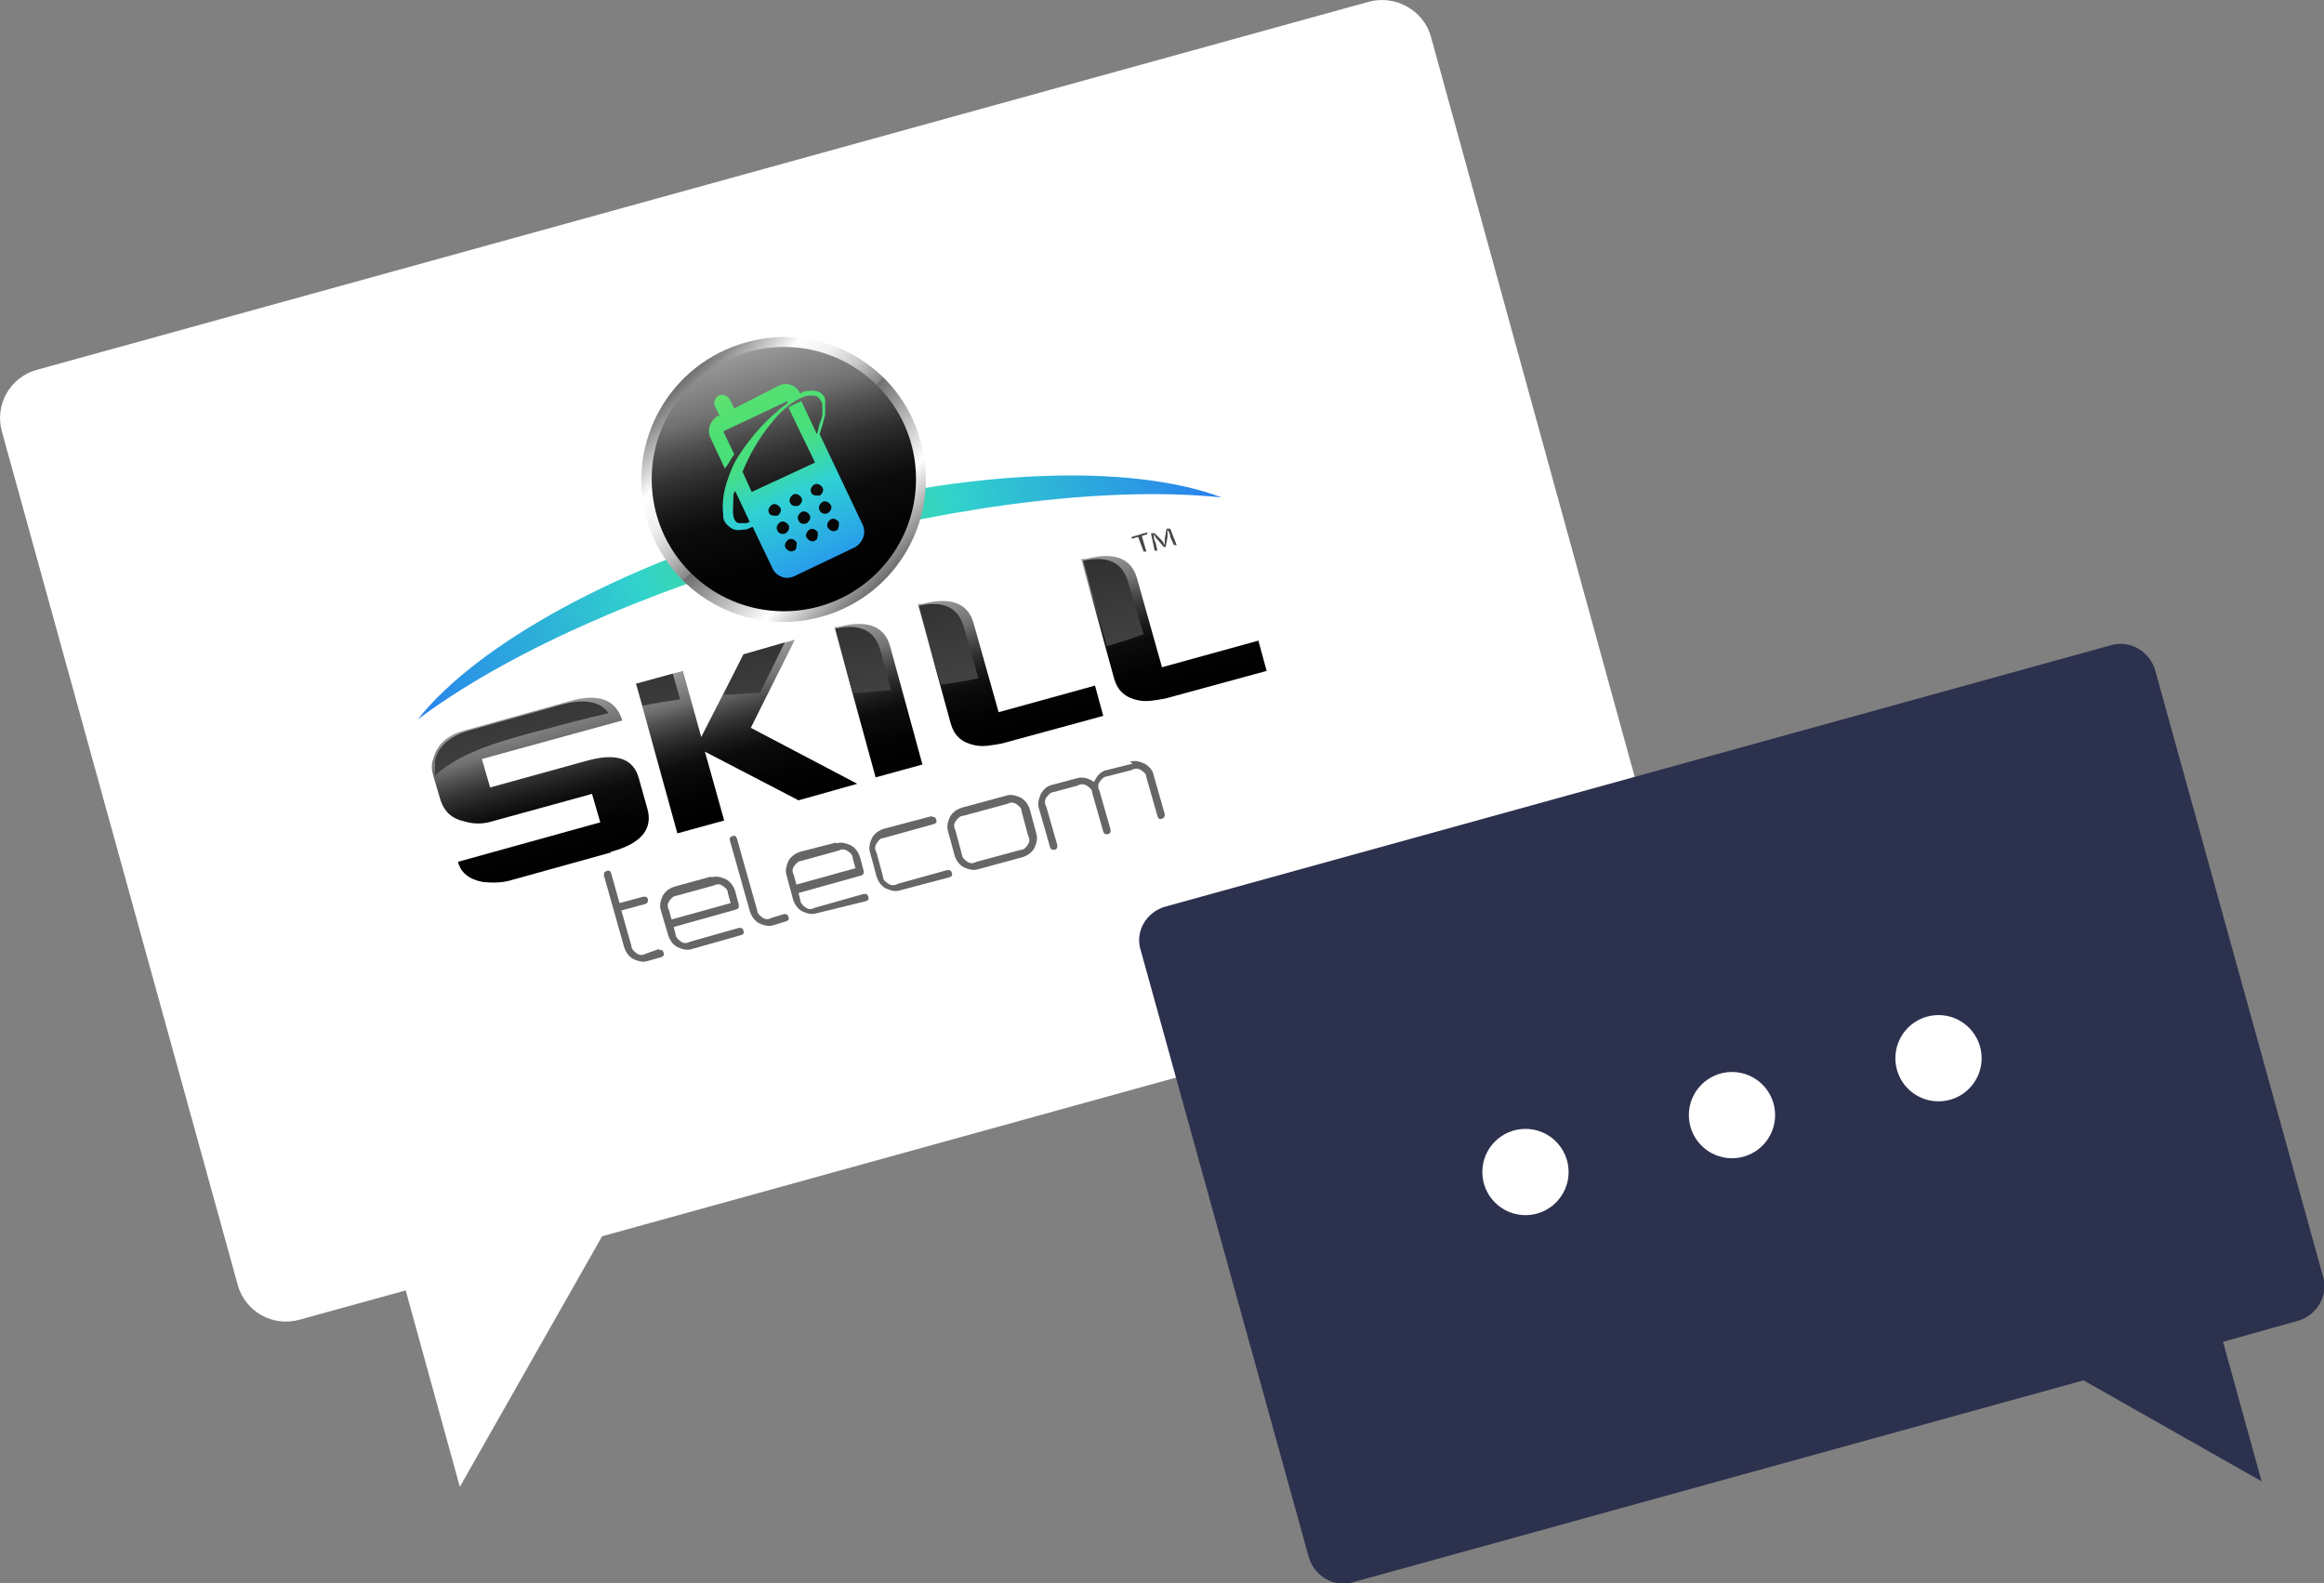 <?xml version="1.0" encoding="UTF-8"?>
<svg id="Calque_1" xmlns="http://www.w3.org/2000/svg" version="1.1" xmlns:xlink="http://www.w3.org/1999/xlink" viewBox="0 0 253.2 172.5">
  <rect x="0" y="0" width="253.2" height="172.5" fill="#808080" stroke="none"/>
  <!-- Generator: Adobe Illustrator 29.1.0, SVG Export Plug-In . SVG Version: 2.1.0 Build 142)  -->
  <defs>
    <style>
      .st0 {
        fill: url(#Dégradé_sans_nom_11);
      }

      .st1 {
        fill: url(#Dégradé_sans_nom_7);
      }

      .st2 {
        fill: url(#Dégradé_sans_nom_14);
      }

      .st3 {
        fill: url(#Dégradé_sans_nom_13);
      }

      .st4 {
        fill: #fff;
      }

      .st5 {
        fill: url(#Dégradé_sans_nom_2);
      }

      .st6 {
        fill: #666;
      }

      .st7 {
        fill: url(#Dégradé_sans_nom_9);
      }

      .st8 {
        fill: #474747;
      }

      .st9 {
        fill: url(#Dégradé_sans_nom_4);
      }

      .st10 {
        fill: #2c314e;
      }

      .st11 {
        fill: url(#Dégradé_sans_nom_12);
      }

      .st12 {
        fill: url(#Dégradé_sans_nom_16);
      }

      .st13 {
        fill: url(#Dégradé_sans_nom_3);
      }

      .st14 {
        fill: url(#Dégradé_sans_nom_15);
      }

      .st15 {
        fill: url(#Dégradé_sans_nom_5);
      }

      .st16 {
        fill: url(#Dégradé_sans_nom_10);
      }

      .st17 {
        fill: url(#Dégradé_sans_nom_17);
      }

      .st18 {
        fill: url(#Dégradé_sans_nom_8);
      }
    </style>
    <radialGradient id="Dégradé_sans_nom_2" data-name="Dégradé sans nom 2" cx="119.7" cy="135.5" fx="119.7" fy="135.5" r="44.6" gradientTransform="translate(7.4 220.8) rotate(-15.5) scale(1 -1)" gradientUnits="userSpaceOnUse">
      <stop offset="0" stop-color="#4ce170"/>
      <stop offset=".4" stop-color="#31d2cc"/>
      <stop offset=".6" stop-color="#2eb8d6"/>
      <stop offset=".9" stop-color="#2a93e6"/>
      <stop offset="1" stop-color="#2884ec"/>
    </radialGradient>
    <linearGradient id="Dégradé_sans_nom_3" data-name="Dégradé sans nom 3" x1="112.4" y1="155.1" x2="127.9" y2="128.2" gradientTransform="translate(7.4 220.8) rotate(-15.5) scale(1 -1)" gradientUnits="userSpaceOnUse">
      <stop offset="0" stop-color="#6b6b6b"/>
      <stop offset=".2" stop-color="#fff"/>
      <stop offset=".3" stop-color="#f0f0f0"/>
      <stop offset=".4" stop-color="#c7c7c7"/>
      <stop offset=".5" stop-color="#868686"/>
      <stop offset=".5" stop-color="#6e6e6e"/>
      <stop offset=".8" stop-color="#fff"/>
      <stop offset="1" stop-color="#6e6e6e"/>
    </linearGradient>
    <linearGradient id="Dégradé_sans_nom_4" data-name="Dégradé sans nom 4" x1="120.2" y1="156.1" x2="120.2" y2="127.3" gradientTransform="translate(7.4 220.8) rotate(-15.5) scale(1 -1)" gradientUnits="userSpaceOnUse">
      <stop offset="0" stop-color="#b0b0b0"/>
      <stop offset="0" stop-color="#999"/>
      <stop offset=".2" stop-color="#717171"/>
      <stop offset=".3" stop-color="#4e4e4e"/>
      <stop offset=".4" stop-color="#323232"/>
      <stop offset=".5" stop-color="#1c1c1c"/>
      <stop offset=".6" stop-color="#0c0c0c"/>
      <stop offset=".8" stop-color="#030303"/>
      <stop offset="1" stop-color="#000"/>
    </linearGradient>
    <linearGradient id="Dégradé_sans_nom_5" data-name="Dégradé sans nom 5" x1="118.5" y1="152" x2="121.8" y2="131.4" gradientTransform="translate(7.4 220.8) rotate(-15.5) scale(1 -1)" gradientUnits="userSpaceOnUse">
      <stop offset="0" stop-color="#60e170"/>
      <stop offset="0" stop-color="#5ae171"/>
      <stop offset=".2" stop-color="#4be074"/>
      <stop offset=".3" stop-color="#49df7b"/>
      <stop offset=".4" stop-color="#43dc90"/>
      <stop offset=".5" stop-color="#39d6b2"/>
      <stop offset=".6" stop-color="#2fd1d4"/>
      <stop offset="1" stop-color="#289bec"/>
    </linearGradient>
    <linearGradient id="Dégradé_sans_nom_7" data-name="Dégradé sans nom 7" x1="85.4" y1="124.5" x2="85.4" y2="107.5" gradientTransform="translate(7.4 220.8) rotate(-15.5) scale(1 -1)" gradientUnits="userSpaceOnUse">
      <stop offset="0" stop-color="#b0b0b0"/>
      <stop offset="0" stop-color="#999"/>
      <stop offset=".2" stop-color="#717171"/>
      <stop offset=".3" stop-color="#4e4e4e"/>
      <stop offset=".4" stop-color="#323232"/>
      <stop offset=".5" stop-color="#1c1c1c"/>
      <stop offset=".6" stop-color="#0c0c0c"/>
      <stop offset=".8" stop-color="#030303"/>
      <stop offset="1" stop-color="#000"/>
    </linearGradient>
    <linearGradient id="Dégradé_sans_nom_8" data-name="Dégradé sans nom 8" x1="108.9" y1="124.5" x2="108.9" y2="107.6" gradientTransform="translate(7.4 220.8) rotate(-15.5) scale(1 -1)" gradientUnits="userSpaceOnUse">
      <stop offset="0" stop-color="#b0b0b0"/>
      <stop offset="0" stop-color="#999"/>
      <stop offset=".2" stop-color="#717171"/>
      <stop offset=".3" stop-color="#4e4e4e"/>
      <stop offset=".4" stop-color="#323232"/>
      <stop offset=".5" stop-color="#1c1c1c"/>
      <stop offset=".6" stop-color="#0c0c0c"/>
      <stop offset=".8" stop-color="#030303"/>
      <stop offset="1" stop-color="#000"/>
    </linearGradient>
    <linearGradient id="Dégradé_sans_nom_9" data-name="Dégradé sans nom 9" x1="123.8" y1="124.5" x2="123.8" y2="107.6" gradientTransform="translate(7.4 220.8) rotate(-15.5) scale(1 -1)" gradientUnits="userSpaceOnUse">
      <stop offset="0" stop-color="#b0b0b0"/>
      <stop offset="0" stop-color="#999"/>
      <stop offset=".2" stop-color="#717171"/>
      <stop offset=".3" stop-color="#4e4e4e"/>
      <stop offset=".4" stop-color="#323232"/>
      <stop offset=".5" stop-color="#1c1c1c"/>
      <stop offset=".6" stop-color="#0c0c0c"/>
      <stop offset=".8" stop-color="#030303"/>
      <stop offset="1" stop-color="#000"/>
    </linearGradient>
    <linearGradient id="Dégradé_sans_nom_10" data-name="Dégradé sans nom 10" x1="138.7" y1="124.5" x2="138.7" y2="107.6" gradientTransform="translate(7.4 220.8) rotate(-15.5) scale(1 -1)" gradientUnits="userSpaceOnUse">
      <stop offset="0" stop-color="#b0b0b0"/>
      <stop offset="0" stop-color="#999"/>
      <stop offset=".2" stop-color="#717171"/>
      <stop offset=".3" stop-color="#4e4e4e"/>
      <stop offset=".4" stop-color="#323232"/>
      <stop offset=".5" stop-color="#1c1c1c"/>
      <stop offset=".6" stop-color="#0c0c0c"/>
      <stop offset=".8" stop-color="#030303"/>
      <stop offset="1" stop-color="#000"/>
    </linearGradient>
    <linearGradient id="Dégradé_sans_nom_11" data-name="Dégradé sans nom 11" x1="157.2" y1="124.5" x2="157.2" y2="107.6" gradientTransform="translate(7.4 220.8) rotate(-15.5) scale(1 -1)" gradientUnits="userSpaceOnUse">
      <stop offset="0" stop-color="#b0b0b0"/>
      <stop offset="0" stop-color="#999"/>
      <stop offset=".2" stop-color="#717171"/>
      <stop offset=".3" stop-color="#4e4e4e"/>
      <stop offset=".4" stop-color="#323232"/>
      <stop offset=".5" stop-color="#1c1c1c"/>
      <stop offset=".6" stop-color="#0c0c0c"/>
      <stop offset=".8" stop-color="#030303"/>
      <stop offset="1" stop-color="#000"/>
    </linearGradient>
    <linearGradient id="Dégradé_sans_nom_12" data-name="Dégradé sans nom 12" x1="67.5" y1="-142" x2="87" y2="152" gradientTransform="translate(7.4 220.8) rotate(-15.5) scale(1 -1)" gradientUnits="userSpaceOnUse">
      <stop offset="0" stop-color="#fff"/>
      <stop offset=".2" stop-color="#fcfcfc"/>
      <stop offset=".3" stop-color="#f3f3f3"/>
      <stop offset=".5" stop-color="#e4e4e4"/>
      <stop offset=".6" stop-color="#cfcfcf"/>
      <stop offset=".7" stop-color="#b4b4b4"/>
      <stop offset=".7" stop-color="#929292"/>
      <stop offset=".8" stop-color="#6a6a6a"/>
      <stop offset=".9" stop-color="#3b3b3b"/>
      <stop offset="1" stop-color="#080808"/>
      <stop offset="1" stop-color="#000"/>
    </linearGradient>
    <linearGradient id="Dégradé_sans_nom_13" data-name="Dégradé sans nom 13" x1="94" y1="-142.3" x2="113.3" y2="150.1" gradientTransform="translate(7.4 220.8) rotate(-15.5) scale(1 -1)" gradientUnits="userSpaceOnUse">
      <stop offset="0" stop-color="#fff"/>
      <stop offset=".2" stop-color="#fcfcfc"/>
      <stop offset=".3" stop-color="#f3f3f3"/>
      <stop offset=".5" stop-color="#e4e4e4"/>
      <stop offset=".6" stop-color="#cfcfcf"/>
      <stop offset=".7" stop-color="#b4b4b4"/>
      <stop offset=".7" stop-color="#929292"/>
      <stop offset=".8" stop-color="#6a6a6a"/>
      <stop offset=".9" stop-color="#3b3b3b"/>
      <stop offset="1" stop-color="#080808"/>
      <stop offset="1" stop-color="#000"/>
    </linearGradient>
    <linearGradient id="Dégradé_sans_nom_14" data-name="Dégradé sans nom 14" x1="83.3" y1="-141.5" x2="102.6" y2="150.8" gradientTransform="translate(7.4 220.8) rotate(-15.5) scale(1 -1)" gradientUnits="userSpaceOnUse">
      <stop offset="0" stop-color="#fff"/>
      <stop offset=".2" stop-color="#fcfcfc"/>
      <stop offset=".3" stop-color="#f3f3f3"/>
      <stop offset=".5" stop-color="#e4e4e4"/>
      <stop offset=".6" stop-color="#cfcfcf"/>
      <stop offset=".7" stop-color="#b4b4b4"/>
      <stop offset=".7" stop-color="#929292"/>
      <stop offset=".8" stop-color="#6a6a6a"/>
      <stop offset=".9" stop-color="#3b3b3b"/>
      <stop offset="1" stop-color="#080808"/>
      <stop offset="1" stop-color="#000"/>
    </linearGradient>
    <linearGradient id="Dégradé_sans_nom_15" data-name="Dégradé sans nom 15" x1="105.8" y1="-143.1" x2="125.2" y2="149.3" gradientTransform="translate(7.4 220.8) rotate(-15.5) scale(1 -1)" gradientUnits="userSpaceOnUse">
      <stop offset="0" stop-color="#fff"/>
      <stop offset=".2" stop-color="#fcfcfc"/>
      <stop offset=".3" stop-color="#f3f3f3"/>
      <stop offset=".5" stop-color="#e4e4e4"/>
      <stop offset=".6" stop-color="#cfcfcf"/>
      <stop offset=".7" stop-color="#b4b4b4"/>
      <stop offset=".7" stop-color="#929292"/>
      <stop offset=".8" stop-color="#6a6a6a"/>
      <stop offset=".9" stop-color="#3b3b3b"/>
      <stop offset="1" stop-color="#080808"/>
      <stop offset="1" stop-color="#000"/>
    </linearGradient>
    <linearGradient id="Dégradé_sans_nom_16" data-name="Dégradé sans nom 16" x1="115.3" y1="-143.7" x2="134.6" y2="148.7" gradientTransform="translate(7.4 220.8) rotate(-15.5) scale(1 -1)" gradientUnits="userSpaceOnUse">
      <stop offset="0" stop-color="#fff"/>
      <stop offset=".2" stop-color="#fcfcfc"/>
      <stop offset=".3" stop-color="#f3f3f3"/>
      <stop offset=".5" stop-color="#e4e4e4"/>
      <stop offset=".6" stop-color="#cfcfcf"/>
      <stop offset=".7" stop-color="#b4b4b4"/>
      <stop offset=".7" stop-color="#929292"/>
      <stop offset=".8" stop-color="#6a6a6a"/>
      <stop offset=".9" stop-color="#3b3b3b"/>
      <stop offset="1" stop-color="#080808"/>
      <stop offset="1" stop-color="#000"/>
    </linearGradient>
    <linearGradient id="Dégradé_sans_nom_17" data-name="Dégradé sans nom 17" x1="133.8" y1="-144.9" x2="153.2" y2="147.4" gradientTransform="translate(7.4 220.8) rotate(-15.5) scale(1 -1)" gradientUnits="userSpaceOnUse">
      <stop offset="0" stop-color="#fff"/>
      <stop offset=".2" stop-color="#fcfcfc"/>
      <stop offset=".3" stop-color="#f3f3f3"/>
      <stop offset=".5" stop-color="#e4e4e4"/>
      <stop offset=".6" stop-color="#cfcfcf"/>
      <stop offset=".7" stop-color="#b4b4b4"/>
      <stop offset=".7" stop-color="#929292"/>
      <stop offset=".8" stop-color="#6a6a6a"/>
      <stop offset=".9" stop-color="#3b3b3b"/>
      <stop offset="1" stop-color="#080808"/>
      <stop offset="1" stop-color="#000"/>
    </linearGradient>
  </defs>
  <path class="st4" d="M149.1.2L4,40.3c-2.9.8-4.6,3.8-3.8,6.7l25.7,93c.8,2.9,3.8,4.6,6.7,3.8l11.6-3.2,5.9,21.4,15.5-27.3,112.1-31c2.9-.8,4.6-3.8,3.8-6.7L155.9,4c-.8-2.9-3.9-4.6-6.8-3.8Z"/>
  <g>
    <path class="st5" d="M133.1,54.2c-9.8-3.7-27.5-3.2-46.6,2.1s-34.5,13.9-41,22.1c9.3-7,24.4-13.9,42-18.8,17.6-4.8,34-6.6,45.6-5.4Z"/>
    <path class="st13" d="M81.3,37.3c-8.3,2.3-13.1,10.8-10.9,19.1,2.3,8.3,10.9,13.1,19.1,10.8,8.3-2.3,13.1-10.9,10.8-19.1-2.2-8.3-10.8-13.1-19-10.8Z"/>
    <circle class="st9" cx="85.4" cy="52.2" r="14.4"/>
    <path class="st15" d="M94,57.2l-4.7-9.9c.2-.6.4-1.3.6-2.1,0-.5,0-1,0-1.4v-.2c0-.3-.2-.6-.5-.8s-.8-.3-1.2-.2h-.2c-.2,0-.5,0-.8.3h0c-.4-.9-1.4-1.3-2.3-.9l-4.9,2.5-.5-1c-.2-.4-.8-.6-1.2-.4s-.6.8-.4,1.2l.5,1h-.2c-.8.5-1.2,1.5-.8,2.4l1.6,3.4c0-.2.2-.3.3-.5.2-.3.4-.7.7-1.1l-1.2-2.5,7-3.3v.2c-.3.3-.8.6-1.2,1-2.3,1.9-4.3,4.8-4.8,6-.3.7-.5,1.3-.7,1.9-.4,1.4-.4,2.5-.3,3.3v.2c0,.5.4.9.8,1.2s.9.3,1.4.2h.2c.2,0,.5-.2.8-.3l2.2,4.6c.4.8,1.4,1.2,2.3.8l6.7-3.2c.8-.5,1.2-1.5.8-2.4ZM81.5,57c-.3,0-.7,0-.9,0-.4,0-.6-.3-.7-.8s0-1.2,0-2.1c0-.2,0-.4.2-.6l1.6,3.4c0,0-.2,0-.3,0ZM81.9,53.6l-1-2.2c1.7-4.2,4.3-6.6,4.3-6.6h0c1.1-1,2-1.5,2.8-1.7.2,0,.4,0,.6,0,.5,0,.8.4,1,.9h0v1c0,0,0,.5-.2.9s-.2.9-.4,1.4l-1.7-3.6c-.4.2-.9.4-1.4.7l2.9,6-6.9,3.2ZM83.8,55.9c-.2-.3,0-.7.3-.9s.7,0,.9.3c.2.3,0,.7-.3.9-.4,0-.8,0-.9-.3ZM84.7,57.8c-.2-.3,0-.7.3-.9s.7,0,.9.3c.2.3,0,.7-.3.9-.4.2-.8,0-.9-.3ZM86.5,60c-.3.2-.7,0-.9-.3-.2-.3,0-.7.3-.9s.7,0,.9.3c0,.4,0,.8-.3.9ZM86.1,54.8c-.2-.3,0-.7.3-.9s.7,0,.9.3c.2.3,0,.7-.3.9-.4.1-.8,0-.9-.3ZM87,56.7c-.2-.3,0-.7.3-.9s.7,0,.9.3c.2.3,0,.7-.3.9-.4.2-.8,0-.9-.3ZM88.8,58.9c-.3.2-.7,0-.9-.3-.2-.3,0-.7.3-.9s.7,0,.9.3c0,.4,0,.8-.3.9ZM88.4,53.7c-.2-.3,0-.7.3-.9s.7,0,.9.3c.2.3,0,.7-.3.9-.4,0-.8,0-.9-.3ZM89.3,55.6c-.2-.3,0-.7.3-.9s.7,0,.9.3c.2.3,0,.7-.3.9-.4.2-.8,0-.9-.3ZM91.1,57.8c-.3.2-.7,0-.9-.3-.2-.3,0-.7.3-.9s.7,0,.9.3c0,.4,0,.8-.3.9Z"/>
    <g>
      <path class="st1" d="M66.5,92.9l-10.8,3c-1,.3-2,.3-3.1.2-1.5-.3-2.4-1-2.7-2.2l15.5-4.3-.9-3.1-10.9,3c-1,.3-2,.3-3,0-1.4-.3-2.2-1.1-2.6-2.3l-.8-2.7c-.2-.7-.2-1.3,0-1.8.4-1.6,1.6-2.7,3.7-3.2l11.1-3.1c3.2-.9,5.1-.2,5.8,2.1l-15.3,4.2.9,3.1,10.5-2.9c3.2-.9,5.1-.3,5.7,1.9l.9,3.2c.7,2.3-.6,3.9-3.9,4.8Z"/>
      <polygon class="st18" points="87 87.2 93.4 85.4 81.8 79.3 86.6 69.7 81 71.3 76.4 80.3 74.4 73.1 69.3 74.5 73.8 90.8 78.9 89.4 76.8 81.9 87 87.2"/>
      <path class="st7" d="M97,70.5c-.6-2.3-2.5-3-5.6-2.2h-.5c0,0,4.5,16.4,4.5,16.4l5.1-1.4-3.5-12.8Z"/>
      <path class="st16" d="M108.8,77.6l-2.7-9.6c-.6-2.3-2.5-3-5.6-2.2h-.5c0,0,3.6,13.1,3.6,13.1.4,1.3,1.2,2,2.6,2.3.9.2,1.9,0,3-.2l11-3-.9-3.3-10.5,2.9Z"/>
      <path class="st0" d="M126.6,72.7l-2.7-9.6c-.6-2.3-2.5-3-5.6-2.2h-.5c0,0,3.6,13.1,3.6,13.1.4,1.3,1.2,2,2.6,2.3.9.2,1.9,0,3-.2l11-3-.9-3.3-10.5,2.9Z"/>
    </g>
    <g>
      <path class="st8" d="M124,58.5l-.7.2v-.2c0,0,1.7-.5,1.7-.5v.2c0,0-.6.2-.6.2l.5,1.7h-.3c0,0-.6-1.6-.6-1.6Z"/>
      <path class="st8" d="M127.5,58.5c0-.3-.2-.6-.3-.8h0c0,.2,0,.5,0,.8l-.2,1.1h-.2c0,0-.6-.7-.6-.7-.2-.2-.4-.5-.5-.7h0c0,.2,0,.6.2.9l.2.9h-.3c0,0-.4-1.9-.4-1.9h.4c0,0,.7.7.7.7.2.2.3.4.4.6h0c0-.2,0-.5,0-.7l.2-1.1h.4c0,0,.7,1.8.7,1.8h-.3c0,0-.4-.9-.4-.9Z"/>
    </g>
    <g>
      <path class="st11" d="M58.9,79.6c2.5-.7,4.9-1.3,7.4-1.9-.9-1.3-2.7-1.6-5.2-.9l-10,2.8c-2.1.6-3.3,1.7-3.7,3.2,0,.5,0,1.1,0,1.7,2.9-2.7,7.8-3.9,11.4-4.9Z"/>
      <path class="st3" d="M85.5,70l-4.5,1.3-2.2,4.4c1.3,0,2.7-.2,4-.2l2.7-5.5Z"/>
      <path class="st2" d="M73.3,73.4l-4,1.1.7,2.4c1.4-.3,2.7-.5,4.1-.7l-.8-2.8Z"/>
      <path class="st14" d="M95.9,70.8c-.6-2.1-2.2-2.9-4.9-2.3l1.9,7c1.4,0,2.8-.2,4.2-.3l-1.2-4.4Z"/>
      <path class="st12" d="M105,68.3c-.6-2.1-2.2-2.9-4.9-2.3l2.4,8.6c1.4-.2,2.8-.4,4.1-.7l-1.6-5.6Z"/>
      <path class="st17" d="M122.9,63.4c-.6-2.1-2.2-2.9-4.9-2.3l2.6,9.3c1.3-.4,2.7-.8,4-1.3l-1.7-5.7Z"/>
    </g>
    <g>
      <path class="st6" d="M71.8,103.5c.3,0,.4,0,.5.3s0,.4-.3.5l-1.4.4c-.6.2-1.1,0-1.6-.2-.5-.3-.8-.7-1-1.3l-2.2-7.8c0-.3,0-.4.3-.5s.4,0,.5.3l.9,3.2,2.6-.7c.3,0,.4,0,.5.3,0,.2,0,.4-.3.5l-2.6.7,1.1,3.9c0,.3.3.6.6.8.3.2.6.2,1,0l1.4-.5Z"/>
      <path class="st6" d="M77.5,95.6c.6-.2,1.1,0,1.6.2.5.3.8.7,1,1.3l.4,1.5c0,.3,0,.4-.3.5l-6.8,1.9.2.8c0,.3.3.6.6.8.3.2.6.2,1,0l5.3-1.5c.3,0,.4,0,.5.3s0,.4-.3.5l-5.3,1.5c-.6.2-1.1,0-1.6-.2-.5-.3-.8-.7-1-1.3l-.8-2.7c-.2-.6,0-1.1.2-1.6.3-.5.7-.8,1.3-1l4-1.1ZM73.1,100.2l6.5-1.8-.3-1.1c0-.4-.3-.6-.6-.8-.3-.2-.6-.2-1,0l-4,1.1c-.3,0-.6.3-.8.6-.2.3-.2.6,0,1l.3,1.1Z"/>
      <path class="st6" d="M79.5,91.6c0-.3,0-.4.3-.5s.4,0,.5.3l2.2,7.8c0,.3.3.6.6.8.3.2.6.2,1,0l1.3-.4c.3,0,.4,0,.5.3s0,.4-.3.5l-1.3.4c-.6.2-1.1,0-1.6-.2-.5-.3-.8-.7-1-1.3l-2.2-7.8Z"/>
      <path class="st6" d="M91.1,91.9c.6-.2,1.1,0,1.6.2.5.3.8.7,1,1.3l.4,1.5c0,.3,0,.4-.3.5l-6.8,1.9.2.8c0,.3.3.6.6.8.3.2.6.2,1,0l5.3-1.5c.3,0,.4,0,.5.3s0,.4-.3.5l-5.3,1.3c-.6.2-1.1,0-1.6-.2-.5-.3-.8-.7-1-1.3l-.7-2.6c-.2-.6,0-1.1.2-1.6.3-.5.7-.8,1.3-1l3.9-1ZM86.7,96.4l6.5-1.8-.3-1.1c0-.4-.3-.6-.6-.8-.3-.2-.6-.2-1,0l-4,1.1c-.3,0-.6.3-.8.6-.2.3-.2.6,0,1l.3,1.1Z"/>
      <path class="st6" d="M101.5,89c.3,0,.4,0,.5.3s0,.4-.3.5l-5.4,1.5c-.4,0-.6.3-.8.6-.2.3-.2.7,0,1l.7,2.6c0,.4.3.6.6.8.3.2.7.2,1,0l5.4-1.5c.3,0,.4,0,.5.3s0,.4-.3.5l-5.3,1.4c-.6.2-1.1,0-1.6-.2-.5-.3-.8-.7-1-1.3l-.7-2.6c-.2-.6,0-1.1.2-1.6.3-.5.7-.8,1.3-1l5.3-1.4Z"/>
      <path class="st6" d="M109.6,86.7c.6-.2,1.1,0,1.6.2.5.3.8.7,1,1.3l.7,2.6c.2.6,0,1.1-.2,1.6-.3.5-.7.8-1.3,1l-4.8,1.3c-.6.2-1.1,0-1.6-.2-.5-.3-.8-.7-1-1.3l-.7-2.6c-.2-.6,0-1.1.2-1.6.3-.5.7-.8,1.3-1l4.8-1.3ZM104.8,93.1c0,.3.3.6.6.8.3.2.6.2,1,0l4.8-1.3c.4,0,.6-.3.8-.6.2-.3.2-.6,0-1l-.7-2.6c0-.4-.3-.6-.6-.8-.3-.2-.6-.2-1,0l-4.8,1.3c-.3,0-.6.3-.8.6-.2.3-.2.6,0,1l.7,2.6Z"/>
      <path class="st6" d="M123.1,83c.6-.2,1.1,0,1.6.2.5.3.9.7,1,1.3l1.2,4.2c0,.2,0,.4-.3.5s-.4,0-.5-.3l-1.2-4.2c0-.4-.3-.6-.6-.8-.3-.2-.7-.2-1,0l-2.7.7c-.3,0-.6.3-.8.6-.2.3-.2.6,0,1l1.2,4.2c0,.2,0,.4-.3.5h0c-.3,0-.4,0-.5-.3l-1.2-4.2c0-.4-.3-.6-.6-.8-.3-.2-.7-.2-1,0l-2.6.7c-.3,0-.6.3-.8.6-.2.3-.2.7,0,1l1.2,4.2c0,.2,0,.4-.3.5-.2,0-.4,0-.5-.3l-1.2-4.2c-.2-.6,0-1.1.2-1.6.3-.5.7-.9,1.3-1l2.6-.7c.7-.2,1.3,0,1.9.4.3-.7.8-1.2,1.4-1.3l2.8-.7Z"/>
    </g>
  </g>
  <path class="st10" d="M126.9,98.8l103.1-28.5c2.1-.6,4.2.7,4.8,2.7l18.3,66.1c.6,2.1-.7,4.2-2.7,4.8l-8.2,2.3,4.2,15.2-19.4-11-79.6,22c-2.1.6-4.2-.7-4.8-2.7l-18.3-66.1c-.7-2.1.6-4.2,2.6-4.8Z"/>
  <g>
    <circle class="st4" cx="166.2" cy="127.7" r="4.7"/>
    <circle class="st4" cx="188.7" cy="121.5" r="4.7"/>
    <circle class="st4" cx="211.2" cy="115.3" r="4.7"/>
  </g>
</svg>